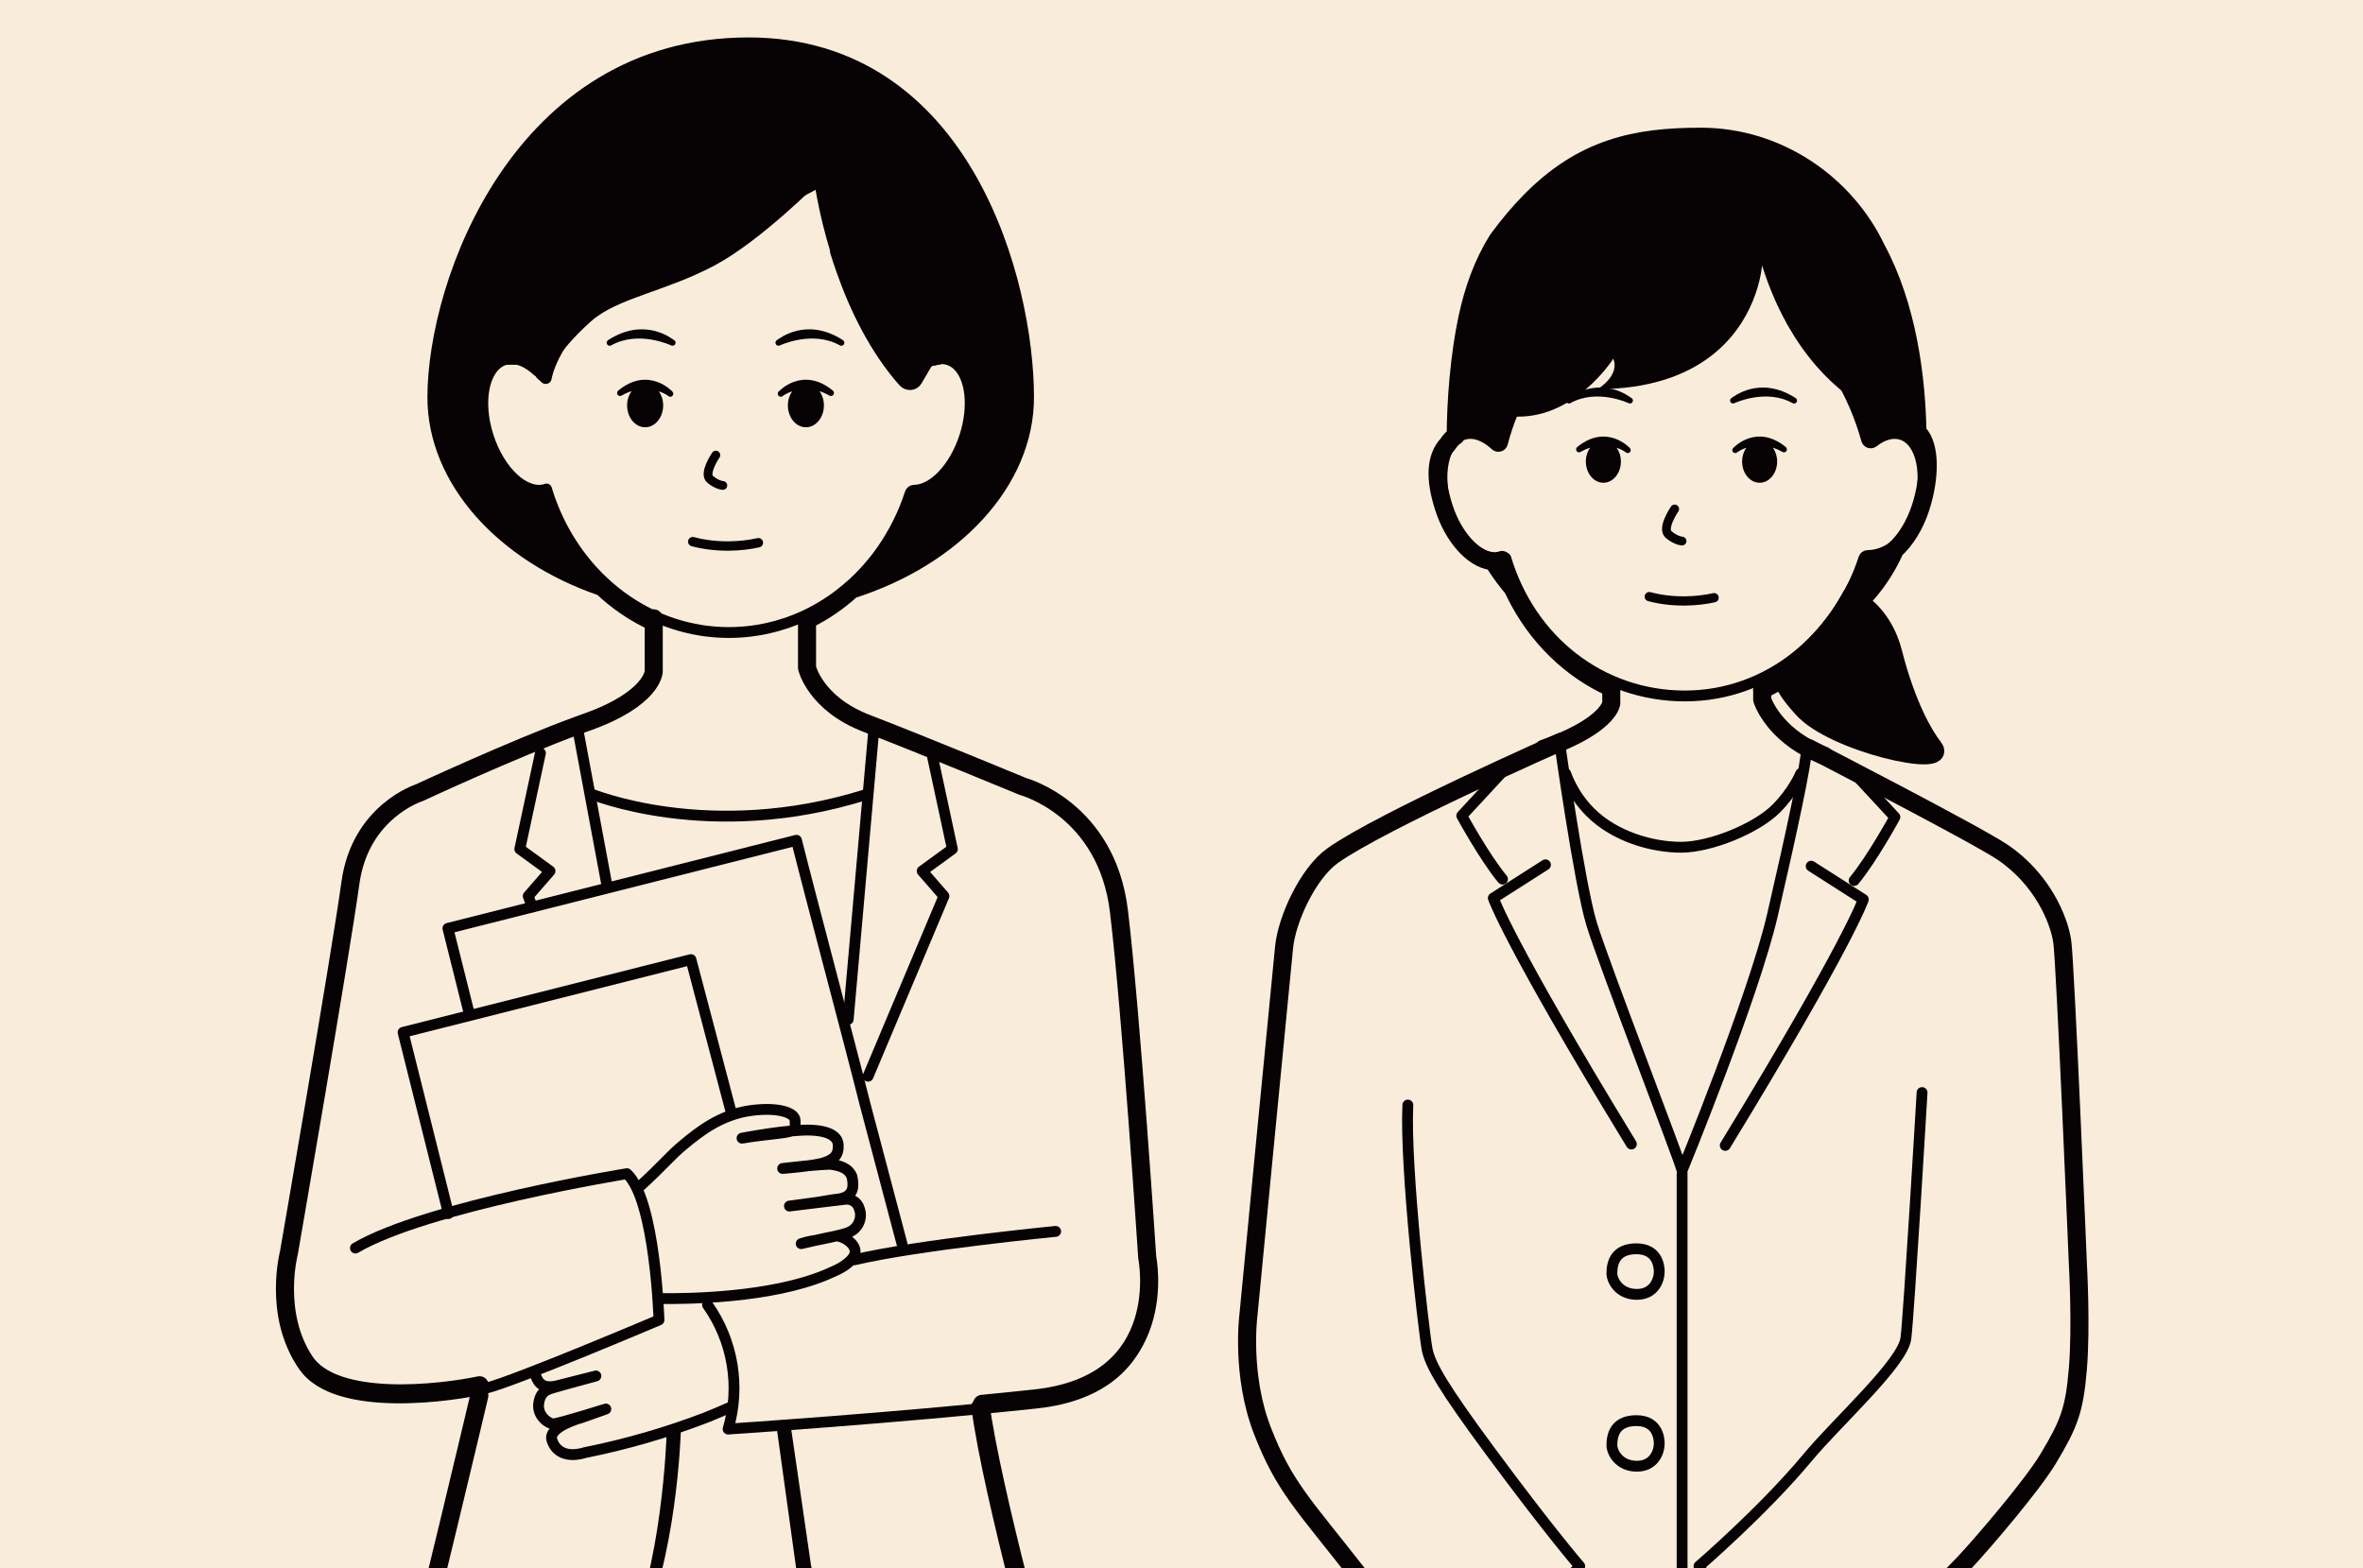 <?xml version="1.0" encoding="UTF-8"?><svg id="_レイヤー_2" xmlns="http://www.w3.org/2000/svg" width="654" height="434" xmlns:xlink="http://www.w3.org/1999/xlink" viewBox="0 0 654 434"><defs><style>.cls-1{stroke-width:5px;}.cls-1,.cls-2,.cls-3,.cls-4,.cls-5,.cls-6,.cls-7,.cls-8,.cls-9{fill:none;}.cls-1,.cls-2,.cls-4,.cls-5,.cls-7,.cls-8{stroke:#070203;}.cls-1,.cls-2,.cls-4,.cls-6,.cls-7,.cls-8,.cls-9{stroke-linecap:round;}.cls-1,.cls-2,.cls-4,.cls-6,.cls-8,.cls-9{stroke-linejoin:round;}.cls-2,.cls-5{stroke-width:3px;}.cls-4{stroke-width:3.279px;}.cls-10{clip-path:url(#clippath-1);}.cls-5,.cls-7{stroke-miterlimit:10;}.cls-6{stroke:#231815;}.cls-6,.cls-7,.cls-9{stroke-width:2.44px;}.cls-11{isolation:isolate;}.cls-8{stroke-width:4.067px;}.cls-12{clip-path:url(#clippath-3);}.cls-13{fill:#070203;}.cls-14{clip-path:url(#clippath-2);}.cls-15{fill:#f9ecdb;}.cls-9{stroke:#000;}.cls-16{clip-path:url(#clippath);}</style><clipPath id="clippath"><rect class="cls-3" width="654" height="434"/></clipPath><clipPath id="clippath-1"><rect class="cls-3" width="654" height="434"/></clipPath><clipPath id="clippath-2"><rect class="cls-3" width="654" height="434"/></clipPath><clipPath id="clippath-3"><rect class="cls-3" width="654" height="434"/></clipPath></defs><g id="_編集モード"><g id="_アートワーク_72"><g class="cls-16"><g class="cls-10"><g class="cls-11"><g class="cls-14"><rect class="cls-15" width="654" height="434"/></g></g></g><g class="cls-12"><line class="cls-2" x1="465.548" y1="324.773" x2="465.548" y2="437.139"/><path class="cls-9" d="M456.629,443.773c-.992-.789-2.071-1.524-3.21-2.206-5.352-3.209-12.01-5.271-17.094-6.5"/><path class="cls-2" d="M389.644,305.854c-.863,17.251,4.483,63.356,5.345,67.669.863,4.312,4.507,10.607,17.472,28.149,16.502,22.326,24.753,31.817,24.753,31.817l-30.091,33.003s-15.311-10.052-31.547-30.846c-15.431-19.763-20.656-24.488-26.694-40.013-6.038-15.526-3.883-32.033-3.883-32.033,0,0,9.162-95.004,9.876-101.921.802-7.765,6.626-20.384,13.421-25.237,13.349-9.536,63.263-31.548,63.263-31.548,0,0,5.525,39.719,8.975,50.932,3.451,11.213,24.152,64.691,25.014,68.141,0,0,19.839-48.302,25.014-70.728,5.175-22.427,9.488-42.265,9.488-46.578,0,0,46.129,23.751,53.645,28.81,11.023,7.419,15.686,18.743,16.548,24.781.863,6.038,4.322,89.273,4.322,89.273,0,0,.97,17.203,0,28.851-.964,11.567-2.427,15.315-8.251,25.022-4.349,7.247-17.817,23.015-22.811,28.365-13.59,14.56-42.225,38.612-42.225,38.612,0,0-13.589-13.59-19.413-20.384-4.934-5.757-11.648-16.502-11.648-16.502,0,0,17.772-15.276,30.091-30.091,8.25-9.922,26.316-26.103,27.179-33.003.862-6.9,4.477-67.991,4.477-67.991"/><path class="cls-2" d="M513.166,213.983l11.275,12.171s-6.285,11.533-11.275,17.553"/><path class="cls-2" d="M501.276,239.745l14.435,9.211s-4.055,12.133-38.215,68.072"/><path class="cls-6" d="M445.415,194.284s-.613,6.152-18.71,12.552"/><path class="cls-6" d="M504.359,208.778c-14.075-5.392-17.162-15.5-17.162-15.5"/><path class="cls-2" d="M446.118,352.438c0-2.912.971-6.795,6.795-6.795s6.309,4.854,6.309,6.31c0,2.426-1.5,6.37-6.309,6.309-4.853-.062-6.795-3.883-6.795-5.824Z"/><path class="cls-2" d="M446.118,400.001c0-2.912.971-6.795,6.795-6.795s6.309,4.854,6.309,6.31c0,2.426-1.5,6.37-6.309,6.309-4.853-.062-6.795-3.883-6.795-5.824Z"/><path class="cls-2" d="M433.331,214.116s1.798,5.681,6.795,10.677c6.795,6.795,17.171,9.735,25.237,9.707,8.082-.027,20.718-5.186,26.209-10.677,4.853-4.854,6.794-9.707,6.794-9.707"/><path class="cls-2" d="M415.843,213.604l-11.275,12.171s6.285,11.533,11.275,17.553"/><path class="cls-2" d="M427.733,239.365l-14.435,9.211s4.055,12.133,38.214,68.072"/><path class="cls-1" d="M500.576,207.053s46.129,23.751,53.645,28.81c11.023,7.419,15.686,18.743,16.548,24.781.863,6.038,4.321,89.273,4.321,89.273,0,0,.971,17.203,0,28.851-.963,11.567-2.426,15.315-8.25,25.022-4.349,7.247-17.817,23.015-22.811,28.365-1.889,2.024-4.068,4.231-6.421,6.531"/><path class="cls-1" d="M382.216,443.444c-2.003-2.296-4.051-4.765-6.114-7.407-15.431-19.762-20.656-24.487-26.693-40.013-6.038-15.526-3.883-32.032-3.883-32.032,0,0,9.161-95.004,9.876-101.921.801-7.766,6.625-20.385,13.42-25.238,13.35-9.535,63.263-31.547,63.263-31.547"/><path class="cls-1" d="M427.228,207.23c1.028-.361,2.002-.722,2.92-1.094.679-.262,1.324-.525,1.947-.787,13.356-5.677,13.848-10.676,13.848-10.676v-4.298"/><path class="cls-1" d="M487.725,190.954v2.713s2.439,7.973,12.852,13.53c1.006.547,2.089,1.061,3.249,1.542.35.142.7.285,1.061.427"/><path class="cls-8" d="M423.191,55.991c-2.778,2.855-5.567,6.147-8.367,9.932-.132.175-.263.35-.383.536,2.373-3.807,5.25-7.34,8.75-10.468Z"/><path class="cls-8" d="M419.418,164.342c-2.581-2.811-4.835-5.852-6.76-9.079,1.007.143,1.991.077,2.943-.229.043-.011.087-.033.12-.044.973,3.249,2.22,6.377,3.697,9.352Z"/><path class="cls-1" d="M445.943,190.375c-11.365-5.108-20.749-14.361-26.525-26.032-1.476-2.975-2.723-6.104-3.697-9.352-.032.011-.076.033-.12.043-.952.307-1.936.372-2.942.23-5.01-.689-10.424-6.606-13.071-14.854-2.571-8.006-2.3-13.882,1.135-17.513.59-.952,1.323-1.728,2.176-2.275.033-9.451.988-22.148,3.23-32.615,1.619-7.569,4.2-14.963,8.313-21.537q-.011-.011,0-.011c.12-.186.251-.361.383-.536,2.8-3.785,5.589-7.077,8.367-9.932l.022-.022c14.766-15.149,29.565-18.124,47.525-18.124,21.406,0,40.044,13.071,48.576,31.031,8.564,15.86,11.157,35.553,11.386,51.467v-.715c.066.066.142.132.197.208,3.511,3.577,3.282,12.491.689,20.574-1.597,4.955-4.189,9.079-7.098,11.726-2.385,5.338-5.644,10.194-9.823,14.394,3.511,2.516,7.438,6.847,9.286,14.077,3.774,14.723,8.543,22.839,11.212,26.262,4.67,5.973-27.848-1.093-36.391-10.839-2.045-2.341-4.047-4.506-5.611-8.094-1.75,1.116-3.566,2.122-5.436,3.019"/><path class="cls-8" d="M414.441,66.469c-4.113,6.574-6.694,13.968-8.313,21.537,1.411-7.668,3.927-15.39,8.313-21.537Z"/><path class="cls-2" d="M482.436,81.68c-5.071-1.77-10.479-2.727-16.093-2.727-24.079,0-44.355,19.751-50.513,43.72-.216.843-1.269,1.168-1.907.577-2.881-2.675-6.082-3.888-8.907-2.981-5.59,1.794-7.581,11.164-4.447,20.929,3.133,9.764,10.206,15.146,15.796,13.352.041-.013.343-.036.384-.05,6.847,22.757,26.31,38.13,49.594,38.13,22.889,0,42.339-15.899,49.497-38.057.152-.47.574-.808,1.068-.81,5.191-.017,11.061-3.912,13.838-12.565,3.134-9.765,1.143-19.135-4.448-20.929-2.479-.796-5.248.044-7.836,2.068-.652.509-1.628.185-1.847-.613-3.478-12.674-10.922-25.653-20.774-32.932"/><path class="cls-13" d="M526.475,148.434c-4.076,12.17-13.329,19.839-22.377,25.115,4.993-7.315,8.247-13.009,11.229-20.496,3.431.41,8.084-.401,11.148-4.619"/><path class="cls-13" d="M528.801,121.683c-.906-1.273-2.06-1.366-3.441-1.808v-.803c-1.5-.485-3.107.458-4.714,1.094-1.478.572-2.967.773-4.358,2.132-.928-3.84-2.222-8.598-3.841-12.06-4.552-3.247-10.431-8.609-15.803-17.098-1.036-1.629-2.039-3.377-3.02-5.243-2.201-4.175-4.229-8.975-5.955-14.466,0,0-.259,4.294-2.535,9.838-1.985,4.855-5.512,10.669-11.769,15.405-6.753,5.124-16.666,8.996-31.24,9.05,0,0,6.289-3.657,4.38-8.446,0,0-10.971,17.432-28.36,15.954-.82,2.309-2.589,5.771-3.129,8.22-3.16-3.624-6.914-5.426-10.161-4.38-.022.011-.054.022-.076.033-.528.172-1.014.41-1.467.723.033-9.353,1.5-21.122,3.733-31.467,0-.022,0-.043.01-.065,1.597-7.4,4.132-14.627,8.145-21.067,0-.011.011-.033.021-.044.119-.172.248-.356.378-.528,2.761-3.733,5.512-6.98,8.252-9.795q.011-.011.022-.022c14.563-14.94,29.158-17.874,46.871-17.874,21.1,0,39.47,12.88,47.885,30.571,8.457,15.652,9.945,36.44,10.172,52.146"/><path class="cls-13" d="M496.537,111.689c-.14,0-.277-.036-.399-.104-7.371-4.128-16.062-.02-16.149.022-.411.188-.898.008-1.087-.403-.183-.399-.019-.872.372-1.072.383-.191,7.732-6.367,17.664.022.388.228.527.72.315,1.117-.145.259-.418.419-.715.419"/><path class="cls-13" d="M494.216,123.712c-8.17-6.636-14.493.255-14.558.32-.308.332-.289.851.043,1.159.327.304.836.291,1.147-.03.754-.532,1.587-.942,2.468-1.216-.763,1.112-1.168,2.432-1.16,3.781,0,3.255,2.171,5.89,4.85,5.89s4.851-2.636,4.851-5.89c.008-1.369-.409-2.707-1.194-3.829.904.29,1.774.675,2.597,1.149.143.091.308.144.478.153.266,0,.515-.127.67-.342.255-.372.171-.879-.191-1.149"/><path class="cls-13" d="M434.23,111.689c.14,0,.277-.036.399-.104,7.371-4.128,16.062-.02,16.149.022.411.188.898.008,1.087-.403.183-.399.019-.872-.372-1.072-.383-.191-7.732-6.367-17.664.022-.388.228-.527.72-.315,1.117.145.259.418.419.715.419"/><path class="cls-13" d="M436.552,123.712c8.17-6.636,14.493.255,14.558.32.308.332.289.851-.043,1.159-.327.304-.837.29-1.147-.03-.754-.532-1.587-.942-2.468-1.216.763,1.112,1.168,2.432,1.16,3.781,0,3.255-2.171,5.89-4.85,5.89s-4.851-2.636-4.851-5.89c-.008-1.369.409-2.707,1.194-3.829-.904.29-1.774.675-2.597,1.149-.143.091-.308.144-.478.153-.266,0-.515-.127-.67-.342-.255-.372-.171-.879.191-1.149"/><path class="cls-13" d="M465.996,167.613c-3.463,0-6.863-.427-9.862-1.24-.684-.185-1.088-.889-.903-1.573.186-.683.891-1.084,1.574-.902,2.918.791,6.264,1.196,9.658,1.148,2.669-.031,5.247-.322,7.662-.864.693-.156,1.377.279,1.532.97.155.691-.279,1.377-.97,1.532-2.589.581-5.346.893-8.194.926-.166.002-.331.003-.497.003"/><path class="cls-7" d="M463.494,140.884s-3.745,5.405-1.632,7.117c2.114,1.713,3.669,1.76,3.669,1.76"/><path class="cls-13" d="M496.821,194.697c-2.236-2.557-4.417-6.199-6.044-10.173,8.136-5.091,14.933-12.43,19.659-21.23,3.974,2.158,9.531,6.696,11.866,15.795,3.819,14.9,8.645,23.113,11.346,26.578,4.727,6.043-28.182-1.107-36.827-10.97"/><path class="cls-2" d="M133.587,384.788s-15.734,66.553-20.839,85.029c0,0,51.329,5.254,62.22-16.301,10.89-21.556,11.958-57.207,11.958-57.207"/><path class="cls-2" d="M217.301,394.441l5.723,39.346s10.932,46.101,68.16,34.816c0,0-15.701-56.025-18.93-80.661"/><path class="cls-1" d="M223.359,171.585v13.263s2.275,9.932,16.56,15.401c14.296,5.48,43.227,17.446,43.227,17.446,0,0,23.145,6.158,26.546,34.564,3.402,28.395,7.821,95.794,7.821,95.794,0,0,7.153,34.903-30.965,39.005-4.809.519-9.759,1.021-14.738,1.503M180.931,171.143v14.733s-.23,7.526-18.606,14.034c-.776.273-1.564.558-2.373.853-18.3,6.716-43.905,18.649-43.905,18.649,0,0-16.342,5.13-19.065,24.971-2.724,19.853-17.009,102.303-17.009,102.303,0,0-4.43,16.768,4.419,30.112,8.241,12.428,37.732,8.832,48.345,6.619M132.668,386.271s-15.733,66.553-20.838,85.029c0,0,3.208.328,8.19.484M280.599,471.506c3.066-.288,6.285-.754,9.666-1.421,0,0-15.701-56.025-18.929-80.661M119.864,472.123l.405.536,27.202,361.543h11.988M280.586,471.368c.077.328.143.667.219.995-4.386,121.816-13.694,240.034-18.08,361.839h-9.33M222.462,834.202h-9.921l-10.172-348.396-3.894,348.396h-11.014M159.459,834.202c-.634,4.288-1.75,11.758-7.503,18.638-.219.263-.448.526-.678.788-18.693,20.902-23.386,29.358-23.386,29.358,0,0-7.831,14.099,17.217,14.099s36.008-17.545,36.008-17.545l.634,5.95c6.88,4.069,8.357,0,8.357,0,0,0,4.473-29.74,4.473-36.631,0-5.371-2.111-6.158-5.348-10.435-.307-.405-.985-2.384-1.772-4.222M223.523,882.296c3.708,7.11,11.168,17.009,29.358,17.6-16.965-.624-25.573-10.501-29.358-17.6ZM222.44,834.202c-.514,2.428-1.772,8.619-2.636,17.446-1.258,12.721.044,22.664,2.921,29.03M222.725,880.678c.142.317.284.623.437.918.12.23.23.46.361.7,3.785,7.099,12.393,16.976,29.358,17.6.568.021,1.137.032,1.728.032,19.94,0,17.413-9.822,17.413-9.822,0,0,1.805-.055-6.967-18.846-5.491-11.78-8.652-16.309-10.326-24.643-.864-4.321-1.225-10.38-1.334-12.415M223.359,171.585c4.496-2.177,8.652-5.031,12.371-8.422h.011c28.264-8.991,47.93-29.986,47.93-53.196,0-31.622-17.052-97.107-76.522-97.107-62.871,0-86.355,65.485-86.355,97.107,0,22.641,18.715,43.231,45.863,52.518,4.222,3.992,9.034,7.262,14.274,9.658"/><path class="cls-2" d="M267.013,120.77c-2.82,8.765-8.765,14.907-14.021,14.918-.503,0-.929.349-1.082.819-.23.7-.47,1.399-.722,2.088-.437,1.202-.907,2.393-1.42,3.551-.175.394-.35.787-.536,1.17-.24.524-.481,1.049-.754,1.563-.186.393-.393.797-.612,1.18-.131.273-.284.546-.437.82-.088.174-.175.338-.295.513-.23.426-.47.853-.732,1.279-.306.546-.645,1.082-.984,1.606-.372.591-.754,1.159-1.148,1.727-.393.568-.797,1.126-1.202,1.672-.043.055-.087.12-.131.175-.339.459-.688.907-1.049,1.344-.361.459-.732.907-1.115,1.344-.306.372-.623.733-.94,1.082-.032.044-.065.077-.12.121-.317.36-.645.721-.983,1.071-.35.371-.7.732-1.071,1.093-.055.065-.121.131-.186.196-.492.481-.984.951-1.486,1.41-.547.503-1.093.984-1.662,1.454-.36.305-.721.601-1.093.896-.458.382-.939.743-1.42,1.103-.219.164-.448.317-.667.481-.273.208-.557.405-.841.601-.514.35-1.028.689-1.541,1.028-.94.601-1.891,1.169-2.864,1.705-.295.163-.601.327-.907.491s-.612.317-.918.47c-.306.164-.623.317-.929.459-.317.153-.623.295-.939.437-1.257.58-2.547,1.093-3.847,1.552-.328.121-.656.23-.984.339-1.65.557-3.322,1.016-5.038,1.388-.35.077-.699.153-1.06.219-.383.076-.765.153-1.159.218-.677.12-1.366.219-2.054.306-.317.044-.623.077-.94.109-.328.044-.667.077-.995.099-.065.011-.12.011-.185.022-.317.022-.634.043-.951.065-1.071.077-2.153.11-3.235.11-.525,0-1.038-.011-1.552-.022-.317-.011-.623-.022-.94-.044-.83-.033-1.65-.098-2.459-.186-.404-.033-.808-.076-1.213-.131-.36-.044-.721-.098-1.082-.142-.196-.033-.404-.066-.601-.098-.612-.099-1.213-.208-1.814-.328-.481-.099-.973-.197-1.453-.317-.339-.077-.678-.153-1.006-.241-.24-.054-.481-.12-.721-.185-.317-.088-.645-.175-.962-.274-1.748-.502-3.464-1.103-5.136-1.803-.372-.153-.733-.306-1.093-.47-.426-.186-.853-.382-1.268-.579-.295-.142-.601-.284-.896-.437-.35-.175-.71-.361-1.06-.547-.273-.142-.547-.284-.82-.448-1.825-1.005-3.595-2.12-5.289-3.355-.306-.207-.623-.437-.929-.677-.405-.306-.809-.612-1.202-.929-.536-.437-1.071-.875-1.596-1.323-.011-.011-.022-.021-.033-.032-.502-.438-.994-.886-1.486-1.345-.995-.918-1.945-1.879-2.874-2.874-.273-.306-.547-.601-.82-.907-.197-.229-.393-.448-.59-.678-.284-.327-.568-.677-.842-1.016-.098-.109-.185-.218-.273-.328-.262-.317-.513-.634-.754-.961-.306-.383-.59-.765-.874-1.148-.066-.098-.142-.197-.208-.295-.328-.448-.645-.896-.94-1.344-1.224-1.793-2.349-3.672-3.377-5.618-.153-.284-.306-.579-.448-.874-.24-.459-.459-.918-.677-1.388-.022-.055-.055-.098-.077-.153-.262-.546-.513-1.104-.754-1.672-.065-.164-.142-.339-.218-.514-.241-.557-.47-1.125-.678-1.693-.022-.044-.044-.088-.055-.132-.251-.644-.491-1.3-.71-1.956-.262-.743-.503-1.497-.732-2.262-.033.022-.077.044-.12.055-5.662,1.814-12.831-4.733-16-14.623-3.18-9.89-1.158-19.377,4.503-21.202.317-.098.634-.174.961-.229.59-.087,1.181-.098,1.793-.022.021.011.043.011.076.011.252.033.492.076.743.131.197.044.394.098.59.164.099.022.197.055.296.087.152.055.306.11.448.175.196.077.404.164.601.263.142.065.284.131.426.207.754.394,1.497.896,2.229,1.498.142.109.295.229.437.36.143.12.285.252.427.383.218.207.502.295.776.295.098,0,.185-.011.284-.033.087-.022.186-.055.273-.098l-.219.721,1.268,1.147s1.322-9.639,14.24-21.278c9.902-8.907,21.978-16.043,31.956-20.447,2.655-1.181,5.169-2.153,7.442-2.918.339-.109.678-.219,1.005-.328,10.863-3.443,21.202-9.475,21.202-9.475,0,0,1.082,8.415,4.503,19.497.513,1.661,1.071,3.376,1.704,5.136,3.552,10.109,8.973,21.562,17.049,30.699.984,1.114,2.721,1.071,3.475-.208l2.864-4.896c.513-.284,1.038-.525,1.563-.7.142-.054.295-.098.437-.142.011,0,.022-.011.043-.011.416-.12.831-.196,1.235-.24.044-.011.077-.011.121-.011.229-.033.448-.044.666-.044.667,0,1.323.099,1.956.306.23.077.449.153.656.252.219.098.426.207.623.328.197.12.394.24.579.382l.011.011c.142.109.284.219.416.339.065.044.12.098.185.164.153.142.306.295.437.448.022.022.044.033.044.044.153.164.295.338.426.513.033.033.055.066.066.088.131.164.251.349.372.535.032.044.065.088.076.131.098.142.186.284.262.437.088.142.164.285.23.427.044.098.098.185.131.273.066.131.131.273.186.415.087.197.164.394.24.601.011.011.011.022.011.033.077.219.153.437.23.667.065.229.142.459.196.699.011.022.011.044.011.066.066.207.11.404.153.623.033.153.066.306.099.459.054.284.109.579.142.874.043.273.076.546.109.83.361,3.443-.066,7.465-1.377,11.563Z"/><path class="cls-4" d="M141.476,99.267c-.297.004-.592.029-.886.072.29-.044.586-.068.886-.072Z"/><path class="cls-4" d="M142.382,99.318c-.305-.038-.608-.054-.906-.05.298-.005.599.012.906.05Z"/><path class="cls-4" d="M258.521,99.558c.415-.12.82-.197,1.235-.24-.404.043-.82.12-1.235.24Z"/><path class="cls-4" d="M201.758,59.898c.984,0,1.956.033,2.918.087-2.273.765-4.787,1.738-7.442,2.918-9.978,4.405-22.054,11.541-31.956,20.448-12.918,11.639-14.24,21.278-14.24,21.278l-1.268-1.148.219-.721c.284-.142.514-.404.601-.754,6.24-24.283,26.775-42.108,51.168-42.108Z"/><path class="cls-4" d="M254.565,101.667c.623-.492,1.268-.918,1.913-1.257l-2.864,4.896c-.754,1.279-2.492,1.323-3.475.208-8.076-9.136-13.497-20.59-17.049-30.699-.634-1.759-1.191-3.475-1.705-5.136,10.109,7.377,17.759,18.415,21.311,31.365.219.809,1.202,1.137,1.869.623Z"/><path class="cls-13" d="M201.38,152.425c-3.508,0-6.953-.432-9.992-1.256-.692-.188-1.101-.901-.914-1.594.188-.692.903-1.098,1.594-.914,2.956.802,6.346,1.212,9.785,1.163,2.704-.031,5.316-.326,7.762-.875.703-.158,1.395.283,1.553.983.157.7-.283,1.395-.983,1.552-2.623.589-5.416.904-8.302.938-.168.002-.335.003-.503.003"/><path class="cls-13" d="M232.851,95.7c-.139,0-.281-.035-.411-.108-7.586-4.246-16.524-.021-16.614.024-.416.203-.922.029-1.126-.392-.204-.419-.029-.923.39-1.126.398-.193,7.955-6.55,18.174.023.392.252.552.741.324,1.147-.155.276-.441.432-.737.432"/><path class="cls-13" d="M230.462,108.071c-8.404-6.828-14.911.26-14.978.328-.319.338-.304.87.033,1.191.337.321.87.305,1.192-.029.089-.093,1.027-.739,2.539-1.252-.734,1.055-1.193,2.401-1.193,3.89,0,3.346,2.234,6.06,4.99,6.06s4.99-2.714,4.99-6.06c0-1.513-.473-2.88-1.228-3.942.863.277,1.755.658,2.671,1.185.16.091.321.158.491.158.263,0,.522-.122.687-.352.271-.378.168-.883-.194-1.177"/><path class="cls-13" d="M168.747,95.7c.139,0,.281-.035.411-.108,7.586-4.246,16.524-.021,16.614.024.416.203.922.029,1.126-.392.204-.419.029-.923-.39-1.126-.398-.193-7.955-6.55-18.174.023-.392.252-.552.741-.324,1.147.155.276.441.432.737.432"/><path class="cls-13" d="M171.137,108.071c8.404-6.828,14.911.26,14.978.328.319.338.304.87-.033,1.191-.337.321-.87.305-1.192-.029-.089-.093-1.027-.739-2.539-1.252.734,1.055,1.193,2.401,1.193,3.89,0,3.346-2.234,6.06-4.99,6.06s-4.99-2.714-4.99-6.06c0-1.513.473-2.88,1.228-3.942-.863.277-1.755.658-2.671,1.185-.16.091-.321.158-.491.158-.263,0-.522-.122-.687-.352-.271-.378-.168-.883.194-1.177"/><path class="cls-13" d="M283.799,109.437c0,23.191-19.65,43.168-47.889,52.152,7.223-6.59,12.808-15.224,15.999-25.082.153-.47.579-.819,1.082-.819,5.257-.011,11.202-6.153,14.022-14.918,3.038-9.497,1.3-18.622-3.858-20.95-.208-.099-.426-.175-.656-.252-1.912-.612-3.989-.273-6.022.831l-2.863,4.907c-.754,1.279-2.492,1.322-3.475.208-8.077-9.137-13.497-20.59-17.049-30.699-.634-1.76-1.191-3.475-1.705-5.136-3.42-11.082-4.502-19.497-4.502-19.497,0,0-16.31,16.514-29.17,23.322-13.828,7.321-26.842,8.948-34.163,15.455-9.887,8.789-12.512,15.669-12.512,15.669l-1.268-1.147.219-.721c-.416.207-.951.185-1.334-.164-1.748-1.629-3.617-2.722-5.453-3.137-1.224-.284-2.426-.262-3.574.109-5.661,1.825-7.683,11.312-4.502,21.202,3.169,9.89,10.338,16.437,15.999,14.623.044-.011.088-.033.12-.055,3.006,10.011,8.481,18.819,15.639,25.573-27.125-9.278-45.824-28.852-45.824-51.474,0-31.595,23.464-97.025,86.282-97.025,59.419,0,76.457,65.43,76.457,97.025"/><path class="cls-7" d="M198.12,125.97s-3.541,5.112-1.543,6.731c1.999,1.62,3.47,1.664,3.47,1.664"/><path class="cls-2" d="M223.484,172.382v13.15s2.277,9.952,16.622,15.442c14.345,5.49,43.374,17.5,43.374,17.5,0,0,23.225,6.176,26.639,34.659,3.415,28.482,7.855,96.081,7.855,96.081,0,0,7.172,35.002-31.079,39.12-38.251,4.118-85.383,7.206-85.383,7.206,3.471-11.724,1.373-24.391-5.691-34.372"/><path class="cls-2" d="M98.369,345.439c19.883-11.654,75.137-20.589,75.137-20.589,7.855,7.206,8.879,40.492,8.879,40.492,0,0-39.618,16.814-47.815,18.868-8.197,2.054-41.665,7.206-50.545-6.176-8.88-13.382-4.435-30.196-4.435-30.196,0,0,14.344-82.699,17.075-102.602,2.731-19.902,19.127-25.049,19.127-25.049,0,0,28.005-13.04,46.448-19.561,18.443-6.52,18.671-14.069,18.671-14.069v-14.175"/><path class="cls-2" d="M132.471,387.538s-15.789,66.748-20.913,85.278c0,0,51.511,5.266,62.44-16.345,10.928-21.611,12.001-59.662,12.001-59.662"/><path class="cls-2" d="M216.48,395.214l5.743,41.466s10.971,46.236,68.401,34.918c0,0-15.757-56.188-18.996-80.897"/><path class="cls-2" d="M176.721,328.715c6.99-6.311,8.453-8.612,12.772-12.139,3.957-3.231,9.904-8.094,18.441-9.217,7.298-.958,12.131.528,12.131,2.807s.45,2.802-3.156,3.336c-2.732.404-7.434.796-11.538,1.521,0,0,13.017-2.511,19.23-2.214,6.213.298,7.322,2.579,7.397,4.063.147,2.956-1.283,4.062-3.945,4.954-2.663.891-11.44,1.586-11.44,1.586,0,0,11.886-1.404,13.659-1.107,1.774.296,4.487.776,5.523,3.369.482,2.344.788,5.4-3.478,6.158-1.184.095-5.3.795-5.793.894-.494.098-8.037,1.089-8.037,1.089,0,0,14.305-1.77,15.483-1.882,1.742-.204,3.373.889,3.846,2.576.977,2.554-.234,5.423-2.745,6.507-.936.627-9.582,2.411-10.174,2.411-1.069.192-2.123.457-3.156.792,0,0,7.822-1.817,9.554-2.09,1.593-.253,5.896,1.995,5.325,4.801-.38,1.848-3.336,3.931-5.8,4.922-.461.185-1.178.551-2.317,1.025-15.184,6.327-37.849,6.657-46.143,6.544"/><line class="cls-2" x1="159.853" y1="201.488" x2="168.079" y2="245.587"/><line class="cls-2" x1="241.85" y1="201.85" x2="234.757" y2="282.139"/><path class="cls-5" d="M163.233,219.6s33.135,13.955,76.456.324"/><polyline class="cls-2" points="124.118 335.896 111.559 285.738 191.23 265.599 202.214 307.273"/><path class="cls-2" d="M129.966,280.912c-1.998-7.985-3.998-15.97-5.998-23.955l96.466-24.384c4.106,16.392,14.896,56.722,19.001,73.115l10.245,38.728"/><path class="cls-2" d="M202.072,389.523c-1.918.857-4.294,1.886-6.633,2.818-10.907,4.178-22.146,7.431-33.599,9.724,0,0-7.116,2.574-9.09-3.48-1.212-3.714,8.336-6.256,8.336-6.256l6.588-2.339s-13.093,4.106-14.513,4.106-4.486-2.271-4.081-5.532c.406-3.261,2.231-3.873,3.449-4.281,1.218-.409,12.393-3.443,12.393-3.443l-10.752,2.722c-5.086,1.258-5.552-2.278-6.025-3.002"/><path class="cls-2" d="M292.169,340.826s-37.979,3.695-55.734,7.875"/><polyline class="cls-2" points="257.878 208.45 263.586 235.005 255.222 241.089 261.253 248.021 240.257 297.879"/><path class="cls-2" d="M149.57,208.45l-5.708,26.555,8.364,6.084-6.037,6.932c.373.998.747,1.997,1.122,2.997"/></g></g></g></g></svg>
